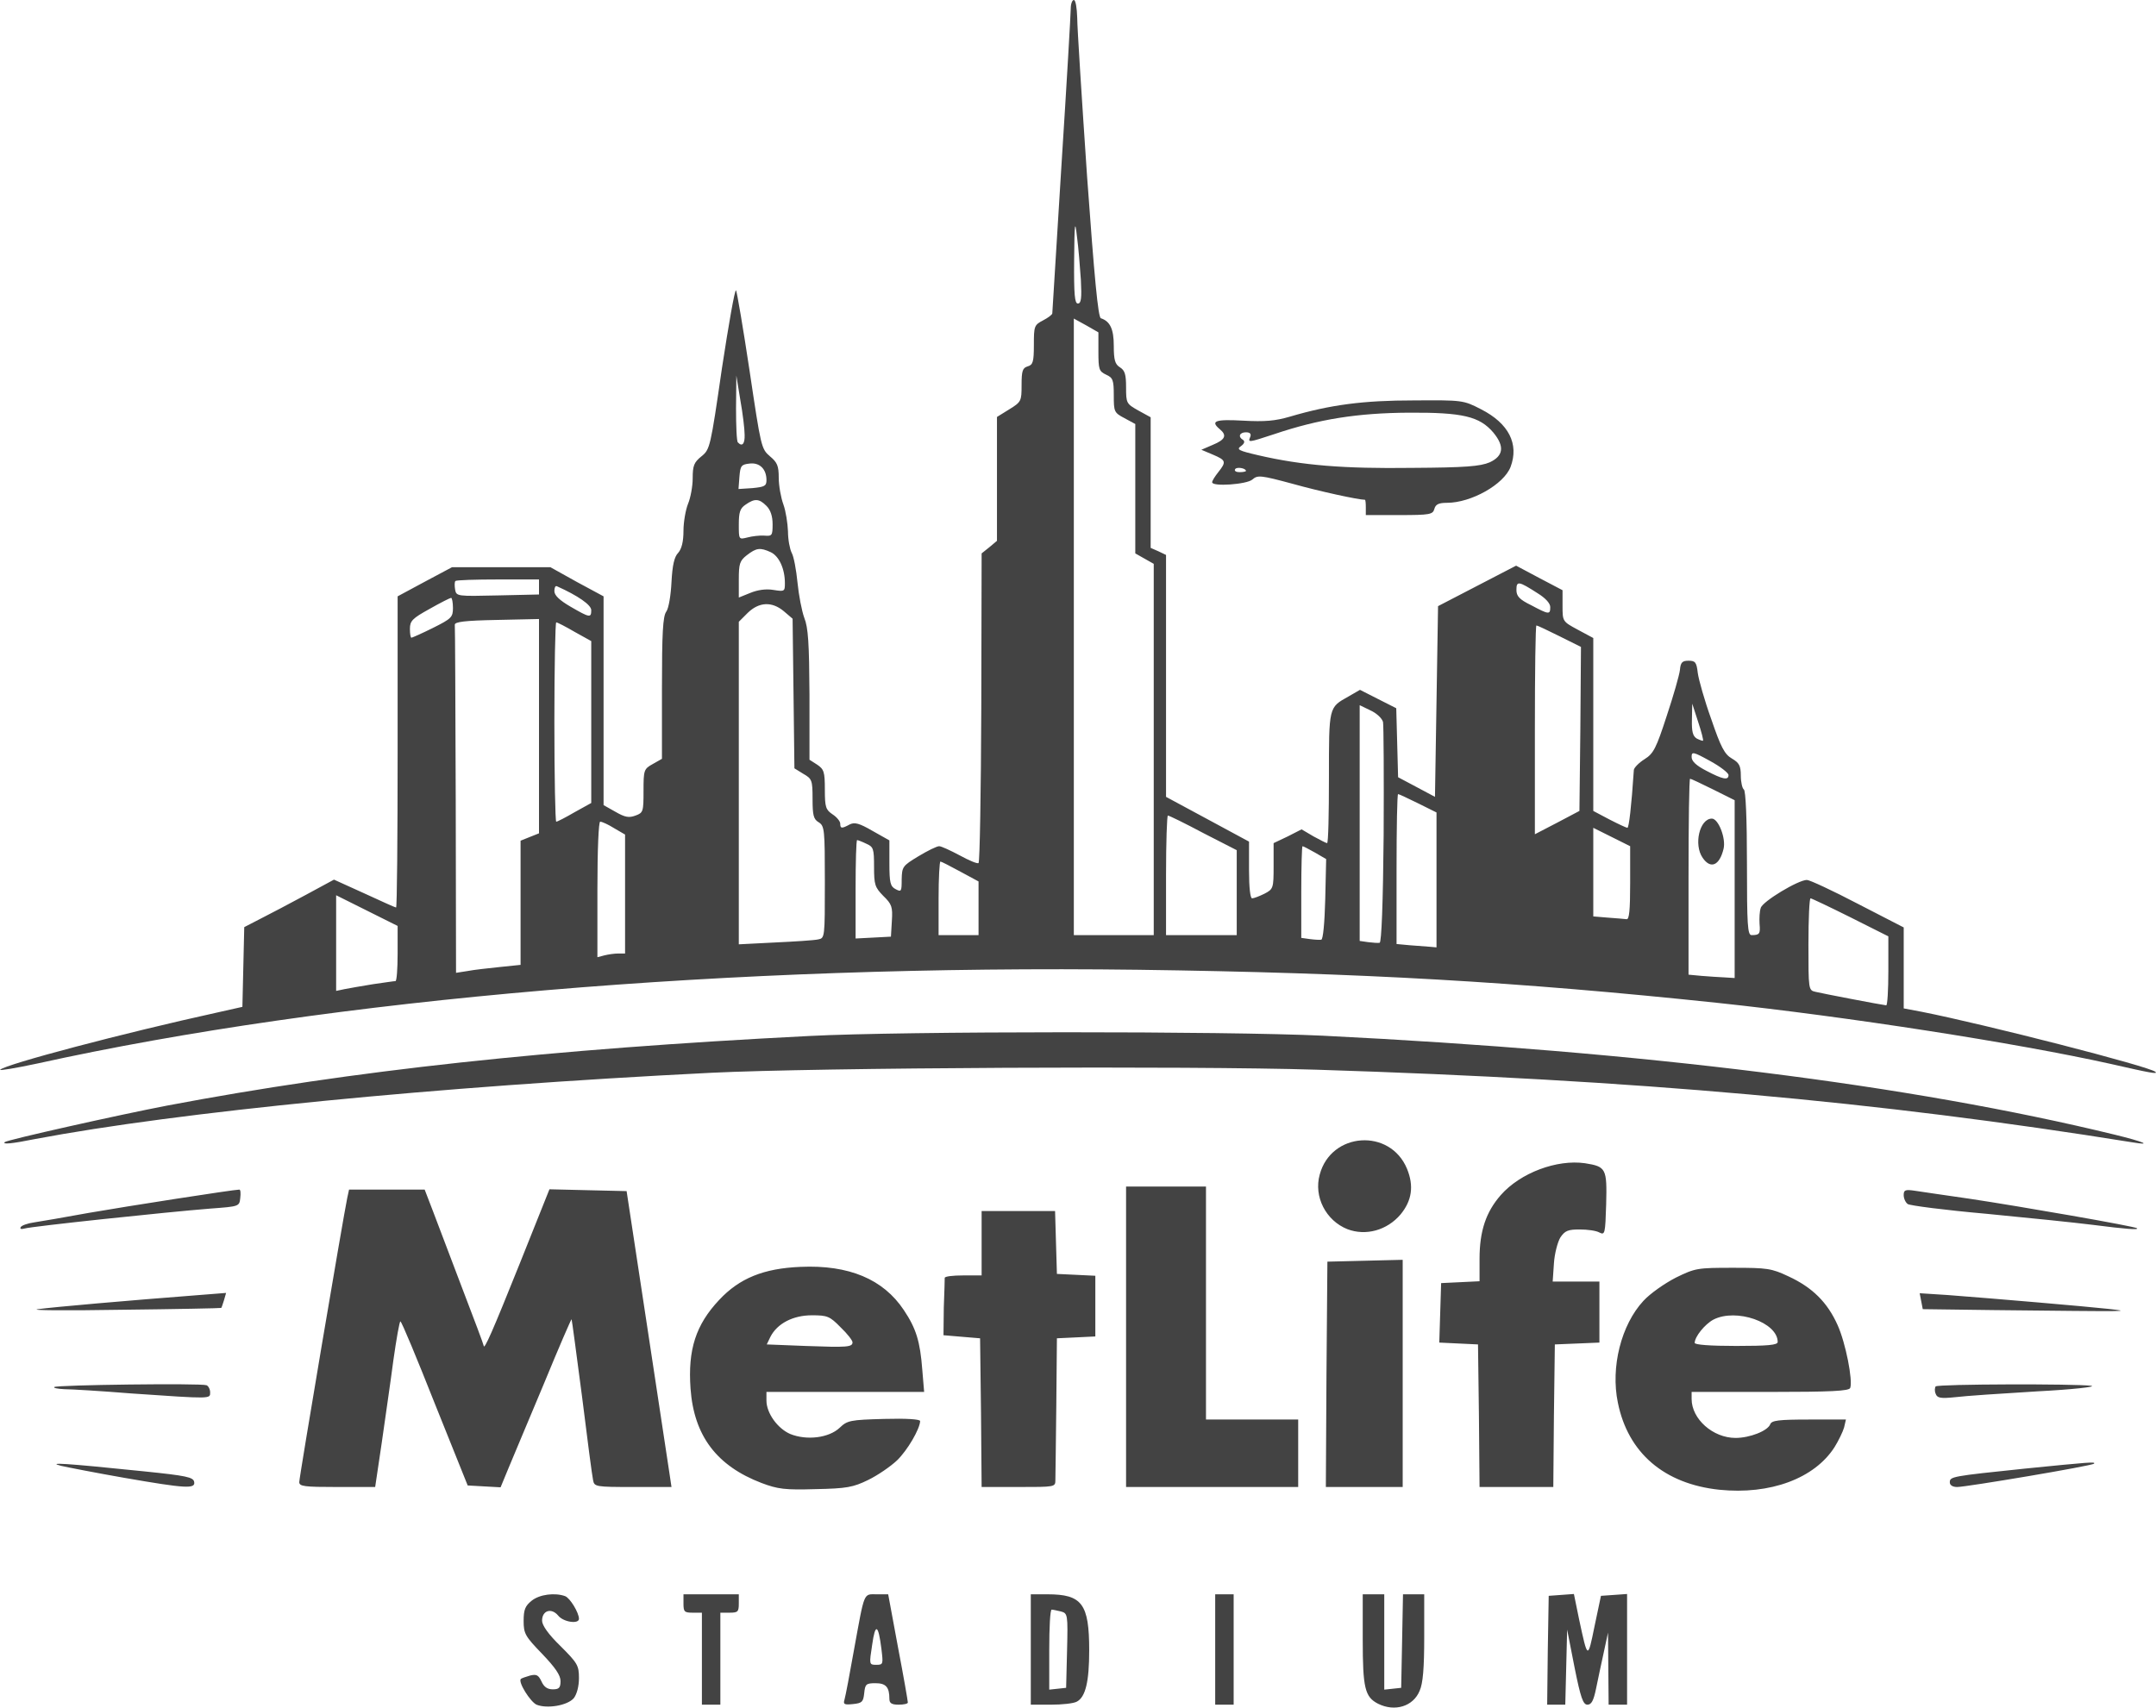 <svg width="77" height="61" viewBox="0 0 77 61" fill="none" xmlns="http://www.w3.org/2000/svg">
<g clip-path="url(#clip0_1231_13935)">
<path d="M19.162 60.896C18.943 60.797 18.493 60.086 18.602 59.976C18.624 59.954 18.778 59.899 18.932 59.855C19.162 59.801 19.228 59.834 19.338 60.064C19.426 60.261 19.547 60.348 19.744 60.348C19.964 60.348 20.019 60.294 20.019 60.053C20.019 59.845 19.832 59.571 19.36 59.078C18.756 58.454 18.701 58.355 18.701 57.906C18.701 57.501 18.756 57.37 18.987 57.183C19.272 56.953 19.821 56.888 20.183 57.019C20.359 57.085 20.677 57.61 20.677 57.829C20.677 58.026 20.117 57.95 19.931 57.709C19.689 57.424 19.36 57.533 19.36 57.895C19.36 58.059 19.579 58.377 20.019 58.804C20.622 59.406 20.677 59.494 20.677 59.943C20.677 60.25 20.6 60.524 20.491 60.666C20.26 60.929 19.536 61.049 19.162 60.896ZM49.218 60.863C48.746 60.622 48.669 60.304 48.669 58.574V56.953H49.438V60.359L49.745 60.326L50.042 60.294L50.075 58.629L50.107 56.953H50.865V58.486C50.865 59.582 50.821 60.14 50.7 60.403C50.47 60.962 49.811 61.159 49.218 60.863ZM25.068 59.253V57.61H24.739C24.442 57.61 24.41 57.577 24.41 57.282V56.953H26.386V57.282C26.386 57.577 26.353 57.61 26.056 57.61H25.727V60.896H25.068V59.253ZM30.162 60.71C30.195 60.6 30.348 59.801 30.502 58.925C30.886 56.822 30.831 56.953 31.314 56.953H31.721L32.072 58.848C32.269 59.877 32.423 60.765 32.423 60.819C32.423 60.863 32.28 60.896 32.094 60.896C31.841 60.896 31.764 60.841 31.764 60.688C31.764 60.272 31.643 60.129 31.27 60.129C30.93 60.129 30.897 60.162 30.864 60.491C30.831 60.797 30.787 60.841 30.469 60.874C30.151 60.907 30.107 60.885 30.162 60.71ZM31.479 58.903C31.369 58.016 31.259 57.972 31.15 58.749C31.04 59.461 31.04 59.472 31.293 59.472C31.545 59.472 31.545 59.45 31.479 58.903ZM36.814 58.925V56.953H37.407C38.647 56.953 38.9 57.293 38.9 58.958C38.9 60.075 38.768 60.622 38.461 60.786C38.351 60.852 37.934 60.896 37.538 60.896H36.814V58.925ZM38.109 58.968C38.142 57.665 38.131 57.632 37.89 57.566C37.747 57.533 37.604 57.501 37.56 57.501C37.505 57.501 37.473 58.147 37.473 58.935V60.359L37.78 60.326L38.076 60.294L38.109 58.968ZM43.4 58.925V56.953H44.059V60.896H43.4V58.925ZM55.278 58.958L55.311 57.008L55.761 56.975L56.211 56.942L56.397 57.851C56.705 59.286 56.705 59.286 56.946 58.103L57.177 57.008L57.649 56.975L58.11 56.942V60.896H57.451L57.44 59.615L57.429 58.322L57.276 59.034C57.188 59.428 57.067 60.009 57.001 60.327C56.913 60.754 56.837 60.896 56.694 60.896C56.54 60.896 56.452 60.655 56.233 59.56L55.969 58.213L55.936 59.56L55.903 60.896H55.256L55.278 58.958ZM61.403 53.218C59.438 53.01 58.143 51.904 57.781 50.108C57.517 48.837 57.901 47.326 58.692 46.472C58.933 46.209 59.449 45.847 59.855 45.639C60.547 45.3 60.624 45.289 61.897 45.289C63.116 45.289 63.269 45.31 63.873 45.595C64.729 45.99 65.267 46.526 65.629 47.337C65.915 47.972 66.178 49.308 66.079 49.582C66.036 49.691 65.399 49.724 63.214 49.724H60.415V49.976C60.415 50.688 61.172 51.367 61.985 51.367C62.49 51.367 63.138 51.115 63.225 50.874C63.28 50.743 63.522 50.71 64.608 50.71H65.926L65.86 50.995C65.816 51.148 65.662 51.466 65.519 51.696C64.806 52.813 63.225 53.404 61.403 53.218ZM63.489 47.939C63.489 47.238 62.007 46.723 61.194 47.14C60.887 47.304 60.525 47.753 60.525 47.972C60.525 48.038 61.063 48.081 62.007 48.081C63.138 48.081 63.489 48.049 63.489 47.939ZM27.198 52.977C25.595 52.364 24.783 51.291 24.662 49.604C24.563 48.213 24.849 47.326 25.683 46.439C26.408 45.661 27.275 45.31 28.592 45.256C30.315 45.179 31.545 45.694 32.28 46.8C32.719 47.457 32.862 47.917 32.939 48.936L33.005 49.724H27.373V50.031C27.373 50.48 27.769 51.028 28.219 51.225C28.811 51.466 29.602 51.367 29.986 51.006C30.261 50.743 30.359 50.721 31.578 50.688C32.379 50.666 32.862 50.699 32.862 50.765C32.851 51.05 32.412 51.805 32.039 52.167C31.808 52.386 31.347 52.703 31.007 52.868C30.469 53.131 30.238 53.174 29.13 53.196C28.032 53.229 27.78 53.196 27.198 52.977ZM30.447 47.95C30.447 47.884 30.261 47.643 30.019 47.413C29.635 47.019 29.547 46.986 28.998 46.986C28.317 46.986 27.758 47.282 27.516 47.753L27.384 48.027L28.779 48.082C30.25 48.136 30.447 48.125 30.447 47.95ZM4.431 52.791C3.432 52.616 2.422 52.419 2.181 52.364C1.665 52.233 2.279 52.266 5.144 52.561C6.648 52.715 6.901 52.769 6.934 52.934C6.989 53.196 6.637 53.174 4.431 52.791ZM10.688 52.944C10.688 52.769 12.258 43.481 12.4 42.802L12.466 42.496H15.167L15.474 43.295C15.639 43.722 16.111 44.971 16.517 46.044C16.934 47.129 17.274 48.038 17.274 48.071C17.285 48.257 17.593 47.556 18.559 45.146L19.623 42.485L21.007 42.518L22.379 42.55L23.103 47.315C23.499 49.932 23.861 52.309 23.905 52.605L23.982 53.12H22.609C21.27 53.12 21.226 53.109 21.182 52.879C21.149 52.736 20.974 51.4 20.787 49.889C20.59 48.388 20.425 47.14 20.414 47.129C20.403 47.107 19.953 48.147 19.426 49.429C18.888 50.699 18.328 52.057 18.163 52.441L17.878 53.131L17.285 53.098L16.703 53.065L15.529 50.141C14.892 48.531 14.343 47.205 14.3 47.205C14.267 47.205 14.157 47.83 14.047 48.607C13.948 49.374 13.751 50.699 13.63 51.565L13.399 53.12H12.038C10.864 53.12 10.688 53.098 10.688 52.944ZM35.036 50.469L35.003 47.808L34.344 47.753L33.696 47.698L33.707 46.712C33.729 46.176 33.74 45.694 33.74 45.65C33.74 45.595 34.037 45.562 34.399 45.562H35.058V43.262H37.681L37.714 44.391L37.747 45.508L38.439 45.541L39.119 45.574V47.742L38.439 47.775L37.747 47.808L37.725 50.217C37.714 51.543 37.692 52.736 37.692 52.879C37.692 53.12 37.67 53.12 36.375 53.12H35.058L35.036 50.469ZM40.217 47.753V42.386H43.071V50.71H46.364V53.12H40.217V47.753ZM47.374 49.1L47.407 45.07L48.757 45.037L50.096 45.004V53.12H47.352L47.374 49.1ZM52.819 50.579L52.786 48.027L52.094 47.994L51.403 47.961L51.436 46.899L51.469 45.836L52.16 45.803L52.841 45.77V44.971C52.841 43.974 53.071 43.295 53.598 42.693C54.301 41.893 55.607 41.411 56.606 41.554C57.363 41.674 57.396 41.74 57.363 43.021C57.331 44.073 57.319 44.128 57.122 44.029C57.012 43.963 56.694 43.92 56.419 43.92C56.002 43.92 55.892 43.963 55.728 44.204C55.629 44.369 55.519 44.785 55.497 45.135L55.453 45.782H57.122V47.961L56.331 47.994L55.53 48.027L55.497 50.579L55.475 53.12H52.841L52.819 50.579ZM69.636 52.955C69.636 52.747 69.691 52.736 72.326 52.462C74.62 52.233 74.861 52.211 74.784 52.287C74.718 52.364 70.229 53.12 69.899 53.12C69.735 53.12 69.636 53.054 69.636 52.955ZM4.705 49.779C3.619 49.691 2.532 49.626 2.301 49.626C2.06 49.615 1.895 49.582 1.939 49.549C2.016 49.473 7.164 49.407 7.373 49.484C7.439 49.505 7.505 49.626 7.505 49.736C7.505 49.976 7.581 49.976 4.705 49.779ZM69.131 49.79C69.087 49.691 69.098 49.571 69.131 49.527C69.219 49.44 74.137 49.429 74.686 49.505C74.894 49.538 74.038 49.637 72.765 49.703C71.502 49.779 70.174 49.867 69.834 49.911C69.307 49.965 69.186 49.944 69.131 49.79ZM1.357 46.767C1.906 46.691 4.541 46.461 7.109 46.263L8.075 46.187L7.999 46.45C7.955 46.592 7.911 46.723 7.9 46.723C7.9 46.734 6.286 46.767 4.321 46.789C2.356 46.822 1.028 46.811 1.357 46.767ZM71.162 46.8L68.67 46.767L68.615 46.483L68.56 46.198L69.57 46.263C71.305 46.395 74.488 46.669 75.289 46.756C76.156 46.855 76.222 46.855 71.162 46.8ZM48.12 43.909C47.352 43.602 46.913 42.748 47.133 41.959C47.539 40.437 49.646 40.294 50.25 41.751C50.502 42.364 50.426 42.89 50.02 43.383C49.537 43.952 48.779 44.16 48.12 43.909ZM0.743 43.832C0.776 43.777 0.984 43.7 1.215 43.668C1.445 43.635 2.323 43.481 3.169 43.328C4.486 43.098 8.35 42.496 8.548 42.496C8.591 42.496 8.602 42.627 8.58 42.802C8.548 43.098 8.537 43.098 7.505 43.175C5.99 43.295 1.116 43.81 0.874 43.887C0.754 43.92 0.699 43.898 0.743 43.832ZM74.74 43.755C74.137 43.679 72.435 43.503 70.953 43.361C69.471 43.23 68.198 43.065 68.132 43.011C68.055 42.956 67.989 42.813 67.989 42.693C67.989 42.507 68.044 42.485 68.407 42.54C68.626 42.572 69.504 42.704 70.35 42.824C72.172 43.098 76.255 43.81 76.321 43.876C76.398 43.941 75.937 43.909 74.74 43.755Z" fill="#434343"/>
<path d="M0.172 40.798C0.248 40.721 4.255 39.823 5.968 39.495C12.62 38.235 19.612 37.48 28.91 37.008C32.258 36.833 43.795 36.833 47.242 36.998C58.735 37.567 68.198 38.75 75.531 40.535C76.562 40.787 76.892 40.929 76.167 40.809C67.034 39.341 58.461 38.575 47.023 38.213C42.467 38.071 29.141 38.137 25.397 38.323C15.529 38.816 6.363 39.725 1.258 40.689C0.391 40.864 0.073 40.886 0.172 40.798Z" fill="#434343"/>
<path d="M0.007 38.213C0.205 38.016 4.387 36.91 7.779 36.165L8.657 35.968L8.69 34.544L8.723 33.12L9.294 32.825C9.601 32.671 10.326 32.288 10.897 31.981L11.928 31.423L13.015 31.916C13.608 32.189 14.113 32.419 14.146 32.419C14.179 32.419 14.201 29.922 14.201 26.856V21.303L15.178 20.777L16.144 20.262H19.657L20.601 20.788L21.556 21.303V28.761L21.984 29.002C22.324 29.199 22.467 29.221 22.697 29.134C22.972 29.035 22.983 28.991 22.983 28.257C22.983 27.513 22.994 27.469 23.312 27.294L23.641 27.107V24.588C23.641 22.617 23.674 22.014 23.795 21.85C23.883 21.73 23.959 21.259 23.982 20.788C24.014 20.196 24.08 19.89 24.223 19.747C24.344 19.605 24.41 19.353 24.41 18.959C24.41 18.652 24.486 18.214 24.574 17.995C24.662 17.787 24.739 17.371 24.739 17.086C24.739 16.637 24.783 16.516 25.057 16.297C25.354 16.056 25.375 15.98 25.782 13.165C26.023 11.588 26.243 10.328 26.287 10.372C26.32 10.427 26.539 11.708 26.77 13.242C27.176 15.958 27.187 16.034 27.494 16.297C27.758 16.516 27.812 16.637 27.812 17.064C27.812 17.349 27.889 17.776 27.977 18.017C28.065 18.258 28.131 18.696 28.142 18.98C28.142 19.276 28.208 19.616 28.274 19.747C28.35 19.879 28.438 20.361 28.482 20.809C28.526 21.259 28.636 21.828 28.724 22.069C28.866 22.42 28.899 22.978 28.91 24.818V27.14L29.185 27.316C29.426 27.48 29.459 27.568 29.459 28.203C29.459 28.838 29.492 28.926 29.733 29.09C29.887 29.189 30.008 29.342 30.008 29.419C30.008 29.605 30.063 29.605 30.348 29.451C30.524 29.364 30.689 29.408 31.16 29.681L31.764 30.021V30.831C31.764 31.532 31.797 31.664 31.984 31.762C32.192 31.872 32.203 31.85 32.203 31.412C32.214 30.963 32.236 30.93 32.796 30.591C33.125 30.393 33.455 30.229 33.542 30.229C33.619 30.229 33.949 30.383 34.278 30.558C34.596 30.733 34.904 30.864 34.948 30.831C34.992 30.799 35.035 28.302 35.046 25.279L35.058 19.769L35.332 19.55L35.606 19.32V14.895L36.046 14.622C36.474 14.359 36.485 14.326 36.485 13.757C36.485 13.252 36.518 13.143 36.704 13.088C36.891 13.034 36.924 12.924 36.924 12.322C36.924 11.653 36.935 11.61 37.253 11.445C37.44 11.347 37.582 11.237 37.582 11.194C37.582 11.149 37.736 8.751 37.912 5.86C38.098 2.968 38.241 0.471 38.241 0.307C38.241 0.131 38.296 0 38.351 0C38.417 0 38.461 0.285 38.472 0.635C38.472 0.975 38.636 3.527 38.823 6.287C39.086 9.934 39.218 11.336 39.317 11.369C39.646 11.478 39.778 11.752 39.778 12.354C39.778 12.858 39.822 13.012 39.997 13.121C40.173 13.231 40.217 13.373 40.217 13.833C40.217 14.402 40.228 14.425 40.656 14.665L41.095 14.906V19.572L41.37 19.693L41.644 19.824V28.466L43.126 29.265L44.608 30.065V31.083C44.608 31.708 44.652 32.091 44.718 32.091C44.783 32.091 44.981 32.014 45.157 31.927C45.475 31.762 45.486 31.73 45.486 30.941V30.119L45.991 29.879L46.485 29.627L46.913 29.879C47.154 30.01 47.363 30.119 47.396 30.119C47.44 30.119 47.462 29.068 47.462 27.787C47.462 25.235 47.451 25.278 48.154 24.884L48.571 24.643L49.218 24.972L49.866 25.3L49.899 26.527L49.932 27.765L50.591 28.115L51.249 28.466L51.304 25.059L51.359 21.653L52.753 20.93L54.147 20.207L54.97 20.645L55.805 21.084V21.642C55.805 22.201 55.805 22.201 56.354 22.497L56.903 22.792V28.969L57.484 29.276C57.803 29.441 58.088 29.572 58.121 29.572C58.176 29.572 58.264 28.827 58.352 27.502C58.362 27.425 58.527 27.25 58.736 27.119C59.054 26.921 59.153 26.724 59.526 25.574C59.767 24.851 59.976 24.117 59.998 23.931C60.02 23.657 60.086 23.603 60.306 23.603C60.547 23.603 60.591 23.657 60.635 24.041C60.668 24.282 60.876 25.026 61.118 25.695C61.458 26.691 61.59 26.943 61.853 27.097C62.117 27.25 62.172 27.36 62.172 27.71C62.172 27.94 62.226 28.17 62.281 28.203C62.347 28.247 62.391 29.243 62.391 30.843C62.391 33.044 62.413 33.405 62.556 33.405C62.841 33.405 62.874 33.362 62.841 33C62.83 32.803 62.841 32.551 62.885 32.431C62.951 32.2 64.224 31.434 64.532 31.434C64.63 31.434 65.454 31.817 66.354 32.288L67.99 33.131V36.023L68.626 36.143C70.898 36.592 76.793 38.104 76.98 38.29C77.068 38.378 76.815 38.334 75.377 38.005C72.029 37.26 65.981 36.319 61.348 35.826C54.169 35.07 48.681 34.752 40.656 34.643C26.122 34.457 11.885 35.661 1.324 37.994C0.556 38.158 -0.037 38.257 0.007 38.213ZM67.441 34.687V33.449L66.09 32.77C65.344 32.398 64.696 32.091 64.663 32.091C64.62 32.091 64.587 32.825 64.587 33.734C64.587 35.344 64.587 35.377 64.839 35.431C65.059 35.486 67.166 35.891 67.364 35.913C67.408 35.924 67.441 35.366 67.441 34.687ZM13.323 35.158C13.718 35.103 14.069 35.048 14.124 35.048C14.168 35.048 14.201 34.61 14.201 34.062V33.077L13.103 32.529L12.005 31.981V35.398L12.313 35.333C12.477 35.3 12.927 35.223 13.323 35.158ZM61.952 31.762V28.586L61.184 28.203C60.766 27.995 60.393 27.819 60.36 27.819C60.327 27.819 60.305 29.396 60.305 31.313V34.818L60.777 34.862C61.03 34.884 61.403 34.906 61.601 34.916L61.952 34.938V31.762ZM17.856 34.544L18.592 34.468V30.032L18.921 29.9L19.25 29.769V22.113L17.747 22.146C16.616 22.168 16.232 22.212 16.243 22.321C16.254 22.387 16.265 25.224 16.276 28.597L16.287 34.752L16.704 34.687C16.923 34.643 17.439 34.588 17.856 34.544ZM22.082 34.062H22.324V29.813L21.929 29.583C21.72 29.451 21.501 29.353 21.435 29.353C21.38 29.353 21.336 30.328 21.336 31.773V34.194L21.589 34.128C21.72 34.095 21.94 34.062 22.082 34.062ZM51.304 31.434V29.024L50.645 28.696C50.283 28.52 49.965 28.367 49.932 28.367C49.899 28.367 49.877 29.572 49.877 31.039V33.723L50.349 33.767C50.602 33.788 50.92 33.81 51.062 33.821L51.304 33.843V31.434ZM29.218 33.559C29.459 33.515 29.459 33.493 29.459 31.51C29.459 29.637 29.448 29.506 29.24 29.375C29.053 29.265 29.02 29.123 29.02 28.531C29.02 27.874 28.998 27.819 28.691 27.644L28.372 27.447L28.34 24.775L28.307 22.102L27.999 21.839C27.571 21.478 27.11 21.5 26.704 21.894L26.386 22.212V33.734L27.681 33.668C28.384 33.635 29.075 33.591 29.218 33.559ZM49.416 29.835C49.427 27.732 49.416 25.914 49.394 25.793C49.361 25.662 49.163 25.476 48.944 25.377L48.56 25.191V33.613L48.867 33.657C49.032 33.679 49.218 33.69 49.273 33.679C49.339 33.668 49.394 32.277 49.416 29.835ZM47.33 32.124L47.363 30.689L46.968 30.459C46.748 30.338 46.551 30.229 46.518 30.229C46.496 30.229 46.474 30.963 46.474 31.861V33.504L46.782 33.547C46.946 33.569 47.133 33.58 47.188 33.569C47.253 33.559 47.308 32.967 47.33 32.124ZM31.852 32.901C31.885 32.398 31.852 32.299 31.545 32.003C31.248 31.697 31.216 31.609 31.216 30.963C31.216 30.317 31.194 30.251 30.941 30.141C30.788 30.065 30.634 30.01 30.612 30.01C30.579 30.01 30.557 30.799 30.557 31.762V33.526L31.194 33.493L31.819 33.46L31.852 32.901ZM34.948 32.452V31.488L34.3 31.138C33.938 30.941 33.62 30.777 33.587 30.777C33.554 30.777 33.521 31.368 33.521 32.091V33.405H34.948V32.452ZM41.205 26.779V20.142L40.876 19.956L40.546 19.769V15.147L40.162 14.939C39.789 14.742 39.778 14.709 39.778 14.118C39.778 13.57 39.745 13.494 39.504 13.384C39.251 13.264 39.229 13.198 39.229 12.563V11.873L38.79 11.621L38.351 11.38V33.405H41.205V26.779ZM44.169 31.894V30.371L42.972 29.758C42.314 29.407 41.754 29.134 41.71 29.134C41.677 29.134 41.644 30.098 41.644 31.269V33.405H44.169V31.894ZM58.22 31.543V30.229L57.561 29.9L56.903 29.572V32.737L57.429 32.781C57.715 32.803 58.011 32.825 58.088 32.836C58.187 32.858 58.22 32.529 58.22 31.543ZM56.441 26.045L56.463 23.11L55.695 22.727C55.278 22.518 54.905 22.343 54.872 22.343C54.839 22.343 54.817 24.019 54.817 26.067V29.802L55.618 29.386L56.408 28.969L56.441 26.045ZM20.524 29.013L21.116 28.685V22.902L20.524 22.573C20.206 22.387 19.909 22.233 19.865 22.233C19.832 22.233 19.799 23.833 19.799 25.793C19.799 27.753 19.832 29.353 19.865 29.353C19.909 29.353 20.205 29.199 20.524 29.013ZM61.733 27.688C61.733 27.611 61.436 27.381 61.074 27.184C60.459 26.845 60.415 26.845 60.415 27.042C60.415 27.195 60.58 27.348 60.942 27.535C61.524 27.841 61.733 27.885 61.733 27.688ZM60.646 25.782L60.437 25.136L60.426 25.706C60.415 26.144 60.459 26.297 60.602 26.385C60.712 26.439 60.81 26.472 60.821 26.461C60.843 26.439 60.766 26.144 60.646 25.782ZM15.463 22.431C16.122 22.102 16.177 22.047 16.177 21.719C16.177 21.522 16.144 21.357 16.111 21.357C16.078 21.357 15.726 21.533 15.342 21.752C14.728 22.091 14.64 22.179 14.64 22.464C14.64 22.639 14.662 22.781 14.695 22.781C14.717 22.781 15.068 22.628 15.463 22.431ZM21.116 21.796C21.116 21.609 20.645 21.281 19.887 20.941C19.832 20.919 19.799 20.996 19.799 21.116C19.799 21.27 19.986 21.445 20.381 21.675C21.062 22.069 21.116 22.08 21.116 21.796ZM55.366 21.686C55.366 21.555 55.201 21.369 54.916 21.193C54.235 20.755 54.158 20.744 54.158 21.073C54.158 21.292 54.257 21.412 54.685 21.62C55.322 21.96 55.366 21.96 55.366 21.686ZM19.25 20.963V20.7H17.79C16.978 20.7 16.297 20.722 16.265 20.755C16.232 20.788 16.232 20.919 16.254 21.062C16.297 21.303 16.33 21.303 17.779 21.27L19.25 21.237V20.963H19.25ZM27.615 21.073C28.021 21.138 28.032 21.127 28.032 20.832C28.032 20.317 27.824 19.868 27.527 19.726C27.143 19.55 27.011 19.572 26.671 19.835C26.418 20.032 26.386 20.142 26.386 20.7V21.346L26.792 21.182C27.055 21.073 27.352 21.029 27.615 21.073ZM27.297 19.134C27.571 19.156 27.593 19.134 27.593 18.729C27.593 18.433 27.516 18.214 27.374 18.072C27.11 17.809 26.956 17.798 26.627 18.028C26.429 18.159 26.386 18.302 26.386 18.74C26.386 19.276 26.386 19.276 26.693 19.2C26.858 19.156 27.121 19.123 27.297 19.134ZM27.374 17.152C27.374 16.757 27.132 16.516 26.77 16.56C26.473 16.593 26.441 16.637 26.408 17.031L26.375 17.469L26.88 17.436C27.308 17.393 27.374 17.36 27.374 17.152ZM26.594 15.531C26.594 15.334 26.528 14.775 26.441 14.293L26.298 13.417L26.287 14.578C26.287 15.213 26.309 15.771 26.353 15.804C26.506 15.969 26.605 15.859 26.594 15.531ZM38.603 10C38.57 9.529 38.516 8.828 38.461 8.433C38.395 7.831 38.373 7.952 38.362 9.288C38.351 10.525 38.384 10.843 38.493 10.843C38.614 10.843 38.636 10.657 38.603 10Z" fill="#434343"/>
<path d="M60.81 30.645C60.481 30.174 60.7 29.243 61.139 29.243C61.37 29.243 61.645 29.944 61.557 30.317C61.414 30.919 61.096 31.061 60.81 30.645ZM48.779 18.126C48.779 17.973 48.768 17.853 48.746 17.853C48.516 17.853 47.143 17.557 46.166 17.283C45.025 16.976 44.915 16.965 44.728 17.13C44.531 17.305 43.291 17.393 43.291 17.228C43.291 17.174 43.389 17.02 43.51 16.867C43.806 16.495 43.784 16.44 43.323 16.243L42.906 16.067L43.312 15.892C43.763 15.706 43.828 15.552 43.565 15.333C43.214 15.038 43.4 14.972 44.399 15.027C45.168 15.07 45.541 15.038 46.068 14.884C47.517 14.457 48.691 14.304 50.492 14.304C52.237 14.293 52.259 14.293 52.896 14.621C53.883 15.125 54.257 15.859 53.949 16.68C53.708 17.305 52.544 17.962 51.677 17.962C51.381 17.962 51.271 18.017 51.227 18.181C51.172 18.378 51.073 18.4 49.976 18.4H48.779V18.126ZM44.498 16.823C44.498 16.724 44.169 16.67 44.114 16.757C44.07 16.823 44.147 16.867 44.267 16.867C44.399 16.867 44.498 16.845 44.498 16.823ZM53.203 16.516C53.697 16.286 53.741 15.947 53.335 15.454C52.841 14.873 52.237 14.731 50.316 14.742C48.483 14.753 47.099 14.972 45.508 15.509C44.575 15.816 44.564 15.816 44.651 15.607C44.695 15.498 44.641 15.443 44.498 15.443C44.267 15.443 44.202 15.607 44.399 15.717C44.465 15.772 44.443 15.848 44.322 15.936C44.147 16.056 44.234 16.1 44.948 16.265C46.507 16.626 47.989 16.746 50.426 16.714C52.347 16.703 52.862 16.659 53.203 16.516Z" fill="#434343"/>
</g>
<defs>
<clipPath id="clip0_1231_13935">
<rect width="77" height="61" fill="white"/>
</clipPath>
</defs>
</svg>
